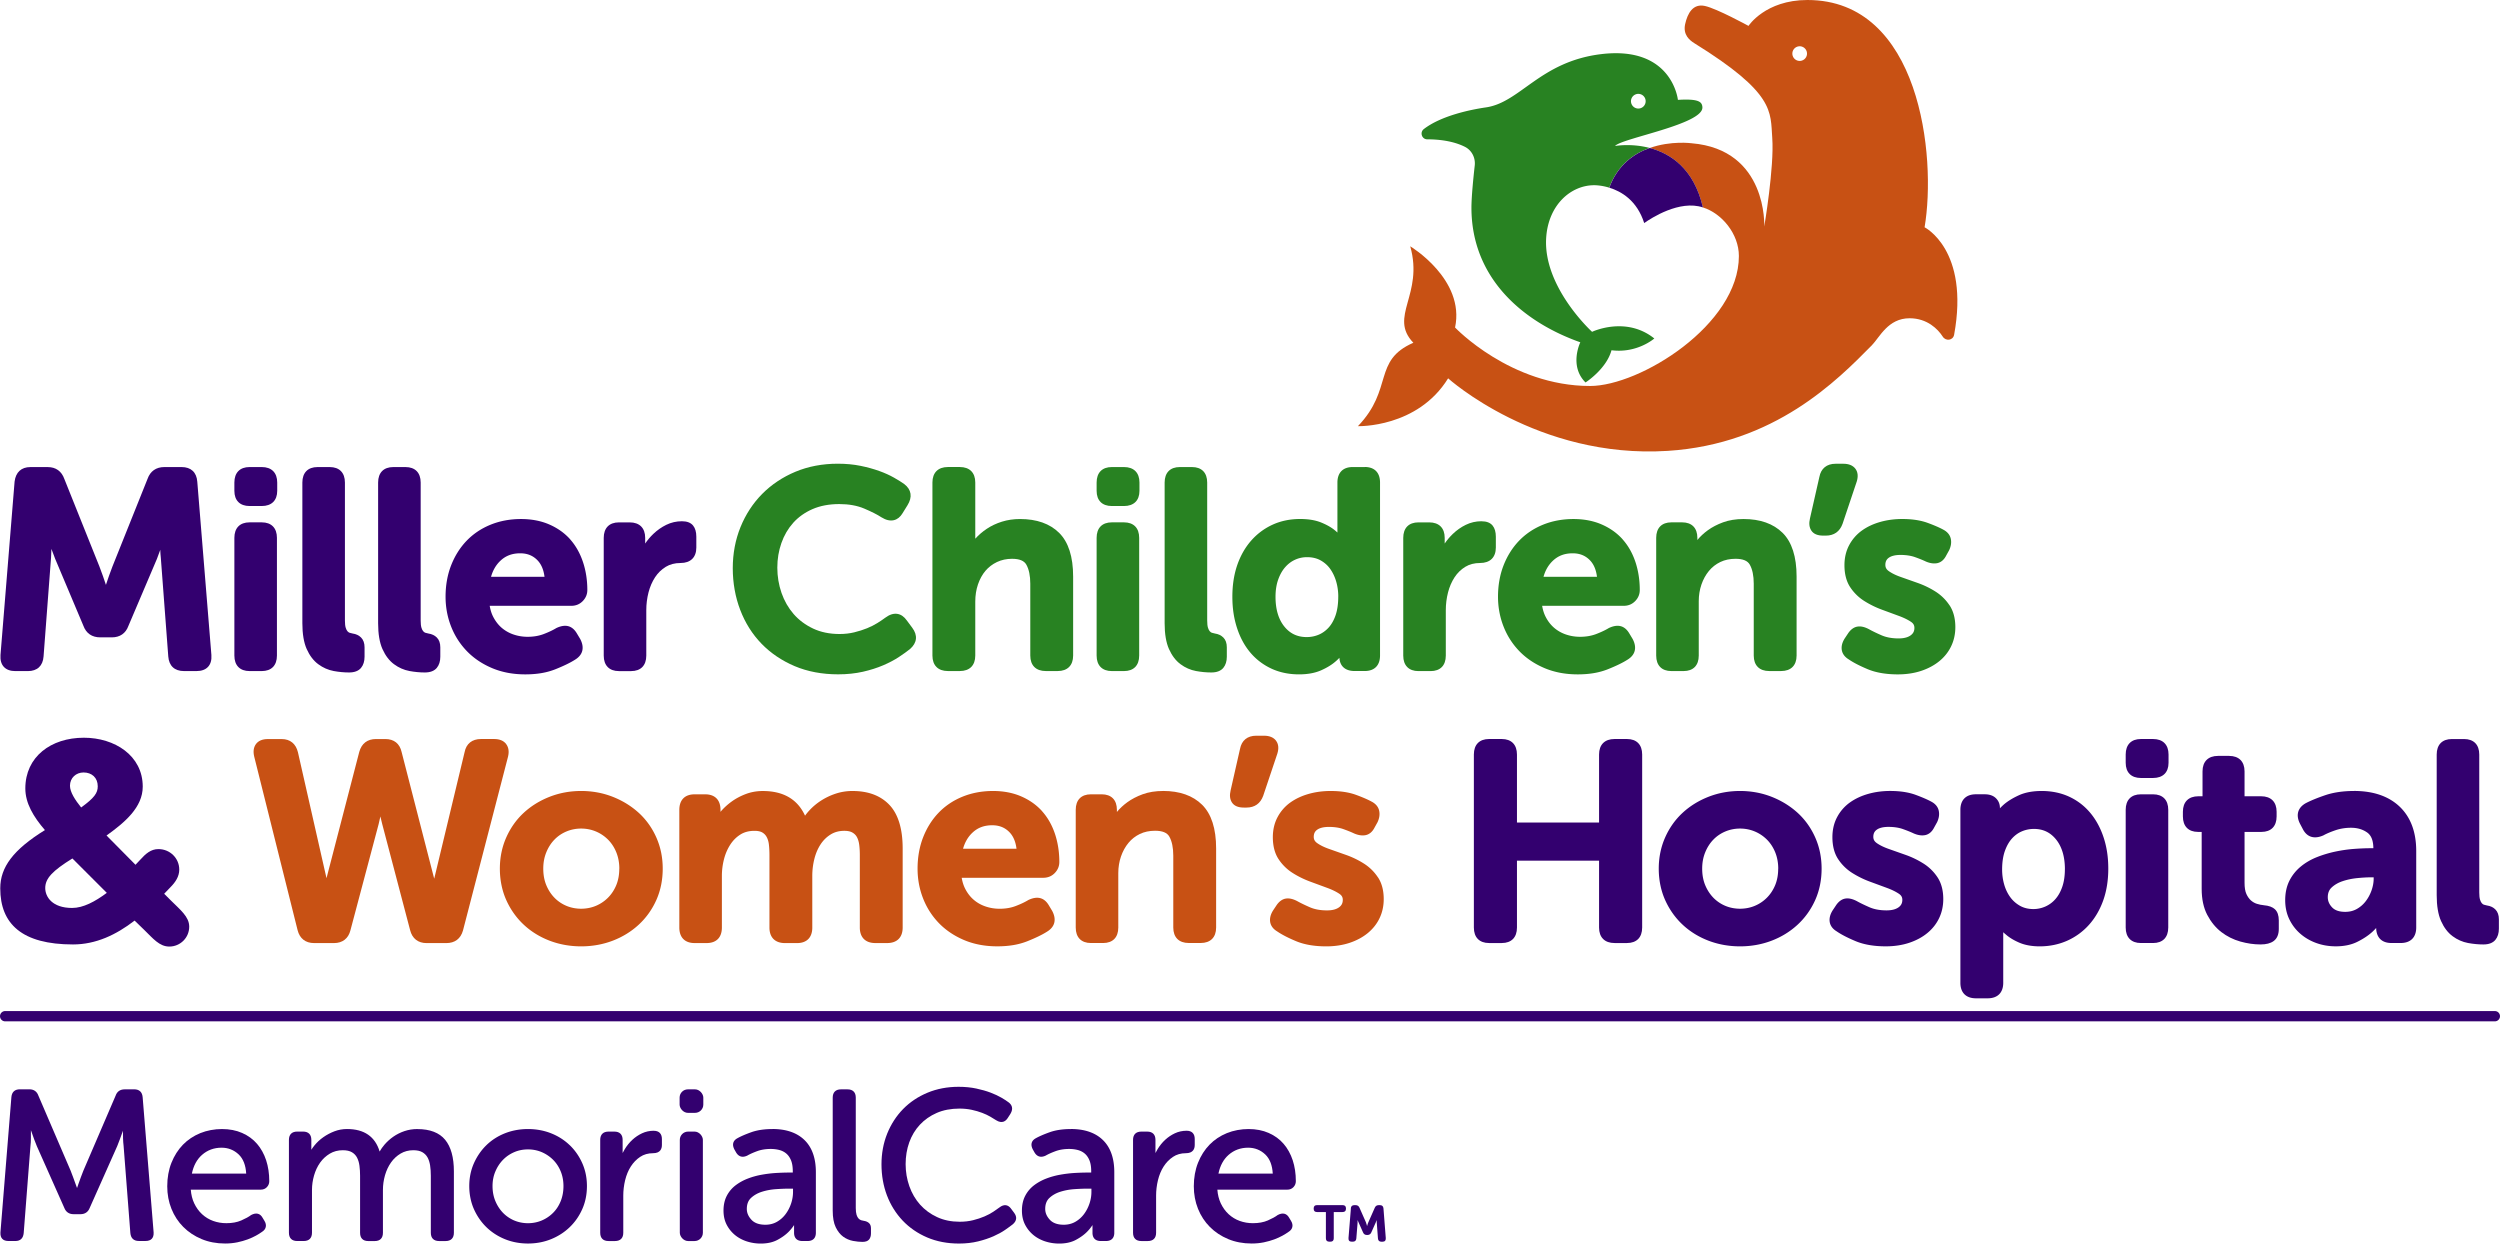 <?xml version="1.0" encoding="UTF-8"?>
<svg xmlns="http://www.w3.org/2000/svg" id="Layer_2" data-name="Layer 2" viewBox="0 0 969.27 482.14">
  <defs>
    <style>.cls-1-top{fill:#288222}.cls-2-top{fill:#c85114}.cls-3-top{fill:#33006f}</style>
  </defs>
  <g id="Layer_1-2" data-name="Layer 1">
    <path class="cls-3-top" d="M515.4 481.41c-.9 0-1.34-.44-1.34-1.31v-10.18h-3.42c-.88 0-1.31-.42-1.31-1.25v-.19c0-.83.44-1.25 1.31-1.25h9.86c.9 0 1.34.42 1.34 1.25v.19c0 .83-.45 1.25-1.34 1.25h-3.39v10.18c0 .88-.44 1.31-1.31 1.31h-.38Zm8.32-12.89c.06-.85.52-1.28 1.38-1.28h.45c.75 0 1.26.34 1.54 1.02l2.5 5.66c.04.15.09.3.14.45.05.15.1.29.14.42.04.15.08.31.13.48h.06c.02-.17.06-.33.13-.48.04-.13.09-.27.14-.42.05-.15.11-.3.18-.45l2.5-5.66c.28-.68.79-1.02 1.54-1.02h.45c.85 0 1.31.43 1.38 1.28l.9 11.52c.04.92-.38 1.38-1.28 1.38h-.42c-.83 0-1.28-.43-1.34-1.28l-.45-6.02c-.02-.11-.03-.22-.02-.34.01-.12.02-.23.02-.34s0-.21.03-.32h-.06l-2.08 4.67c-.28.68-.79 1.02-1.54 1.02h-.19c-.73 0-1.23-.34-1.5-1.02l-2.08-4.67h-.06c.02.11.03.21.03.32v.67l-.48 6.02c-.06.85-.52 1.28-1.38 1.28h-.38c-.92 0-1.34-.46-1.28-1.38l.93-11.52Z"></path>
    <path class="cls-3-top" d="M967.27 395.99H2c-1.1 0-2-.9-2-2s.9-2 2-2h965.27c1.1 0 2 .9 2 2s-.9 2-2 2Z"></path>
    <path class="cls-1-top" d="M351.59 240.57c-1.03-1.47-2.25-2.33-3.65-2.56-1.48-.24-3.06.25-4.7 1.47-.82.62-1.85 1.31-3.06 2.07-1.16.73-2.51 1.41-4 2.02-1.5.61-3.18 1.15-4.99 1.59-1.76.43-3.68.65-5.7.65-3.83 0-7.28-.71-10.24-2.11-2.98-1.41-5.52-3.3-7.55-5.63-2.04-2.34-3.62-5.1-4.7-8.19-1.08-3.11-1.63-6.41-1.63-9.8s.53-6.53 1.58-9.53c1.04-2.97 2.58-5.62 4.58-7.85 1.99-2.22 4.5-4.01 7.47-5.31 2.97-1.3 6.47-1.96 10.38-1.96 3.71 0 6.97.59 9.7 1.75 2.84 1.21 5.07 2.34 6.66 3.38 1.75 1.09 3.38 1.46 4.83 1.11 1.34-.32 2.47-1.22 3.34-2.67l1.92-3.1c1.99-3.17 1.56-6.08-1.26-8.24-1.04-.74-2.38-1.58-3.99-2.49-1.64-.93-3.56-1.8-5.7-2.57-2.14-.77-4.57-1.44-7.23-1.99-2.7-.55-5.67-.83-8.82-.83-5.96 0-11.49 1.05-16.44 3.12-4.95 2.07-9.28 4.96-12.87 8.58s-6.42 7.96-8.42 12.87c-1.99 4.91-3 10.27-3 15.94s.97 11.18 2.89 16.18c1.92 5.03 4.7 9.43 8.26 13.1 3.56 3.67 7.89 6.59 12.87 8.7 4.99 2.11 10.65 3.17 16.82 3.17 3.45 0 6.68-.34 9.6-1 2.9-.66 5.54-1.5 7.87-2.5s4.39-2.08 6.13-3.24c1.71-1.13 3.14-2.15 4.28-3.07 2.75-2.39 3.06-5.32.87-8.24l-2.12-2.86Z"></path>
    <path class="cls-1-top" d="M395.48 201.23c-2.5 0-4.87.35-7.04 1.03-2.16.68-4.13 1.61-5.85 2.76-1.7 1.14-3.21 2.43-4.47 3.84v-21.79c0-3.81-2.19-6-6-6h-4.61c-3.81 0-6 2.19-6 6v67.1c0 3.81 2.19 6 6 6h4.61c3.81 0 6-2.19 6-6v-20.9c0-2.4.35-4.65 1.05-6.7.69-2.03 1.66-3.79 2.89-5.25 1.21-1.43 2.72-2.58 4.48-3.42 1.76-.83 3.72-1.25 5.84-1.25 2.87 0 4.69.75 5.55 2.29 1.01 1.8 1.52 4.28 1.52 7.36v27.87c0 3.81 2.19 6 6 6h4.61c3.81 0 6-2.19 6-6v-30.65c0-7.67-1.83-13.36-5.43-16.93-3.6-3.56-8.7-5.36-15.15-5.36Z"></path>
    <path class="cls-1-top" d="M435.78 202.52h-4.72c-3.75 0-5.89 2.19-5.89 6v45.66c0 3.81 2.15 6 5.89 6h4.72c3.75 0 5.89-2.19 5.89-6v-45.66c0-3.81-2.15-6-5.89-6Z"></path>
    <path class="cls-1-top" d="M435.78 181.08h-4.72c-3.75 0-5.89 2.19-5.89 6v3.22c0 3.75 2.15 5.89 5.89 5.89h4.72c3.81 0 6-2.15 6-5.89v-3.22c0-3.81-2.19-6-6-6Z"></path>
    <path class="cls-1-top" d="M471.04 245.62c-.39-.06-.8-.16-1.21-.3-.27-.09-.53-.29-.79-.57-.27-.29-.5-.75-.69-1.35-.21-.67-.31-1.62-.31-2.83v-53.49c0-3.81-2.15-6-5.89-6h-4.72c-3.75 0-5.89 2.19-5.89 6v54.56c0 4.13.57 7.49 1.68 9.99 1.14 2.55 2.65 4.54 4.5 5.9 1.82 1.35 3.83 2.23 5.98 2.63 2.01.37 4.02.56 5.95.56 2.1 0 3.66-.6 4.64-1.78.9-1.09 1.36-2.55 1.36-4.33v-3.64c0-1.62-.45-2.9-1.35-3.8-.84-.84-1.94-1.36-3.26-1.55Z"></path>
    <path class="cls-1-top" d="M529.14 181.08h-4.72c-3.75 0-5.89 2.19-5.89 6v19.39c-.35-.32-.71-.64-1.08-.94-1.33-1.09-3.1-2.09-5.27-2.97-2.21-.89-4.94-1.34-8.12-1.34-3.84 0-7.4.73-10.59 2.17a24.576 24.576 0 0 0-8.33 6.16c-2.34 2.64-4.17 5.84-5.44 9.51-1.26 3.64-1.9 7.77-1.9 12.28s.6 8.42 1.79 12.09c1.2 3.71 2.93 6.92 5.16 9.56 2.24 2.66 4.99 4.75 8.18 6.24 3.19 1.48 6.79 2.23 10.71 2.23 3.34 0 6.23-.53 8.59-1.58 2.31-1.03 4.23-2.21 5.68-3.51.49-.42.95-.86 1.39-1.33.18 3.26 2.3 5.12 5.88 5.12h3.97c3.75 0 5.9-2.19 5.9-6v-67.1c0-3.81-2.15-6-5.9-6Zm-10.29 50.22c0 2.81-.35 5.25-1.04 7.26-.68 1.96-1.6 3.58-2.74 4.81-1.13 1.22-2.43 2.14-3.86 2.73-1.46.6-2.99.9-4.57.9-3.63 0-6.47-1.34-8.69-4.09-2.27-2.81-3.42-6.68-3.42-11.51 0-2.52.35-4.78 1.04-6.71.68-1.91 1.6-3.53 2.72-4.8 1.1-1.26 2.39-2.23 3.83-2.88 1.44-.66 3-.99 4.63-.99 2.01 0 3.79.42 5.27 1.25 1.51.85 2.77 1.97 3.74 3.35 1 1.42 1.78 3.07 2.3 4.89.53 1.85.8 3.8.8 5.78Z"></path>
    <path class="cls-1-top" d="M574.37 202.09c-2.15 0-4.19.47-6.07 1.39-1.81.88-3.48 2.05-4.98 3.48-1.2 1.14-2.27 2.4-3.2 3.77v-2.2c0-3.81-2.19-6-6-6h-4.18c-3.75 0-5.89 2.19-5.89 6v45.66c0 3.81 2.15 6 5.89 6h4.72c3.75 0 5.89-2.19 5.89-6v-17.58c0-2.37.29-4.69.86-6.92.56-2.19 1.42-4.16 2.54-5.88 1.09-1.66 2.48-3.02 4.14-4.04 1.61-.99 3.55-1.49 5.75-1.49 3.88 0 6.11-2.19 6.11-6v-4.18c0-1.84-.42-3.3-1.25-4.32-.9-1.12-2.36-1.68-4.33-1.68Z"></path>
    <path class="cls-1-top" d="M629.13 209.13c-2.17-2.44-4.91-4.39-8.13-5.79-3.21-1.4-6.9-2.11-10.94-2.11-4.25 0-8.23.74-11.82 2.2-3.61 1.47-6.74 3.57-9.31 6.25-2.56 2.67-4.57 5.88-6 9.55-1.42 3.66-2.14 7.74-2.14 12.12 0 4.03.72 7.91 2.14 11.53a28.68 28.68 0 0 0 6.16 9.61c2.66 2.74 5.95 4.95 9.76 6.55 3.81 1.61 8.12 2.42 12.8 2.42s8.39-.67 11.7-1.98c3.21-1.28 5.79-2.53 7.62-3.7 3.06-1.85 3.79-4.69 2.01-8.06l-1.28-2.13c-.93-1.58-2.1-2.54-3.49-2.85-1.29-.29-2.79-.03-4.45.75l-.14.08c-1.2.73-2.8 1.49-4.74 2.24-1.85.71-3.96 1.08-6.27 1.08-1.9 0-3.74-.3-5.47-.89a13.85 13.85 0 0 1-4.55-2.56c-1.31-1.12-2.42-2.53-3.29-4.21-.66-1.26-1.13-2.72-1.4-4.35h31.63c1.77 0 3.27-.62 4.46-1.85 1.17-1.21 1.76-2.65 1.76-4.26 0-3.86-.57-7.52-1.68-10.87-1.13-3.39-2.8-6.35-4.97-8.78Zm-19.39 5.39c2.74 0 4.93.88 6.69 2.7 1.49 1.54 2.4 3.69 2.73 6.41h-20.73c.7-2.51 1.91-4.59 3.61-6.2 2.05-1.96 4.57-2.91 7.7-2.91Z"></path>
    <path class="cls-1-top" d="M675.98 201.23c-2.95 0-5.61.43-7.91 1.27-2.27.83-4.26 1.87-5.94 3.09-1.57 1.14-2.93 2.41-4.05 3.77v-.84c0-3.81-2.15-6-5.89-6h-4.18c-3.75 0-5.89 2.19-5.89 6v45.66c0 3.81 2.15 6 5.89 6h4.72c3.75 0 5.89-2.19 5.89-6v-21.12c0-2.25.35-4.41 1.04-6.43.69-2 1.66-3.77 2.9-5.27 1.21-1.47 2.7-2.63 4.42-3.46 1.72-.83 3.7-1.25 5.89-1.25 2.87 0 4.69.75 5.55 2.29 1.01 1.8 1.52 4.28 1.52 7.36v27.87c0 3.81 2.19 6 6 6h4.61c3.81 0 6-2.19 6-6v-30.65c0-7.67-1.83-13.37-5.43-16.93-3.6-3.56-8.7-5.36-15.15-5.36Z"></path>
    <path class="cls-1-top" d="M719.85 186.79c.65-2.06.48-3.76-.5-5.06-.98-1.28-2.55-1.93-4.68-1.93h-3c-3.43 0-5.67 1.84-6.29 5.13l-3.64 16.06c-.46 1.92-.28 3.5.53 4.72.86 1.3 2.4 1.95 4.57 1.95h1.07c3.14 0 5.37-1.56 6.46-4.56l5.47-16.31Z"></path>
    <path class="cls-1-top" d="M755.85 234.7a18.142 18.142 0 0 0-5.49-5.37 34.307 34.307 0 0 0-6.84-3.31l-6.54-2.31c-1.9-.66-3.47-1.43-4.67-2.28-.92-.64-1.34-1.41-1.34-2.42 0-1.23.42-2.11 1.31-2.75 1.02-.74 2.57-1.11 4.59-1.11s3.95.28 5.5.82c1.66.59 3.09 1.16 4.31 1.74 1.64.69 3.13.9 4.44.62 1.46-.31 2.64-1.34 3.46-2.99l1.07-1.93.05-.09c.71-1.51.93-2.97.65-4.36-.31-1.53-1.29-2.74-2.89-3.59-1.49-.82-3.56-1.72-6.16-2.67-2.69-.98-5.99-1.48-9.79-1.48-2.98 0-5.84.38-8.5 1.13-2.69.76-5.09 1.88-7.11 3.33a16.452 16.452 0 0 0-4.95 5.66c-1.22 2.28-1.84 4.9-1.84 7.78 0 3.43.75 6.31 2.23 8.54a18.03 18.03 0 0 0 5.49 5.37 36.29 36.29 0 0 0 6.82 3.35l6.54 2.41c1.91.7 3.5 1.48 4.72 2.3.92.62 1.32 1.34 1.32 2.35 0 1.24-.45 2.15-1.43 2.87-1.09.8-2.66 1.21-4.68 1.21-2.57 0-4.8-.41-6.63-1.21-1.99-.87-3.62-1.66-4.89-2.37-1.66-.87-3.1-1.21-4.4-1.01-1.39.21-2.61 1.07-3.65 2.58l-1.3 1.95c-.98 1.52-1.38 3.01-1.19 4.44.14 1.06.73 2.56 2.71 3.75 1.74 1.2 4.11 2.43 7.25 3.76 3.21 1.36 7.17 2.05 11.79 2.05 3.29 0 6.34-.46 9.05-1.36 2.73-.91 5.11-2.19 7.07-3.8 1.99-1.63 3.53-3.59 4.58-5.82 1.06-2.23 1.59-4.7 1.59-7.34 0-3.36-.75-6.19-2.23-8.44Z"></path>
    <path class="cls-3-top" d="M52.17 356.93c-7.14 5.5-14.98 9.24-23.87 9.24-19.77 0-28.2-7.96-28.2-21.76 0-8.19 5.03-14.98 17.32-22.58-4.45-5.15-7.6-10.41-7.6-16.15 0-12.29 9.95-19.66 22.7-19.66 11.93 0 22.82 6.9 22.82 18.96 0 8.07-7.02 13.92-14.04 18.95l11.23 11.35 1.76-1.87c2.22-2.46 4.21-4.21 7.14-4.21 4.45 0 8.07 3.51 8.07 7.96 0 2.69-1.52 4.91-3.39 6.79l-2.46 2.57 2.57 2.57c3.63 3.63 7.14 6.32 7.14 10.18 0 4.33-3.51 7.72-7.72 7.72-3.86 0-6.32-3.16-9.71-6.44l-3.74-3.63Zm-24.1-24.1c-7.72 4.8-10.53 7.72-10.53 11.47 0 3.39 2.69 7.72 10.41 7.72 4.33 0 8.89-2.46 13.46-5.85l-13.34-13.34Zm9.83-27.96c0-3.39-2.34-5.38-5.5-5.38-2.93 0-5.27 2.11-5.27 5.15 0 2.46 1.99 5.5 4.33 8.42 5.15-3.74 6.44-5.62 6.44-8.19Z"></path>
    <path class="cls-2-top" d="M196.23 288.45c-.98-1.28-2.55-1.93-4.68-1.93h-5.04c-3.5 0-5.77 1.84-6.39 5.12l-11.67 48.62c-.04.14-.07.28-.11.42-.03-.13-.07-.27-.1-.4l-12.53-48.72c-.72-3.25-2.96-5.03-6.29-5.03h-3.64c-3.34 0-5.58 1.71-6.49 4.98l-12.64 48.73c-.02.08-.05.16-.07.24 0-.05-.02-.1-.03-.15l-11.04-48.68c-.8-3.3-3.03-5.11-6.28-5.11h-5.36c-2.14 0-3.71.66-4.65 1.96-.91 1.26-1.13 2.88-.67 4.81l16.83 67.33c.81 3.22 3.07 5 6.39 5h7.72c3.31 0 5.58-1.77 6.38-4.97l10.94-41.2c.23-.98.45-1.96.66-2.92.22.95.46 1.94.72 2.96l10.82 41.14c.81 3.22 3.07 5 6.39 5h7.61c3.33 0 5.58-1.67 6.49-4.88l17.48-67.45c.46-1.95.21-3.58-.75-4.85Z"></path>
    <path class="cls-2-top" d="M247.6 315.1c-2.87-2.61-6.26-4.69-10.05-6.18-3.8-1.49-7.92-2.25-12.23-2.25s-8.43.76-12.23 2.25c-3.8 1.49-7.17 3.57-10.01 6.19-2.86 2.63-5.14 5.85-6.79 9.55-1.65 3.71-2.49 7.79-2.49 12.13s.84 8.51 2.49 12.19c1.65 3.67 3.93 6.88 6.78 9.54 2.84 2.66 6.22 4.74 10.03 6.2 3.8 1.45 7.91 2.19 12.22 2.19s8.42-.74 12.22-2.19c3.81-1.46 7.2-3.54 10.07-6.19 2.89-2.66 5.19-5.87 6.84-9.55 1.65-3.68 2.49-7.78 2.49-12.19s-.84-8.41-2.49-12.13c-1.65-3.71-3.95-6.92-6.85-9.56Zm-7.5 21.69c0 2.36-.39 4.51-1.17 6.39-.78 1.88-1.86 3.52-3.21 4.87a14.502 14.502 0 0 1-4.72 3.16c-3.54 1.48-7.84 1.48-11.38 0-1.77-.74-3.33-1.8-4.65-3.15-1.32-1.35-2.39-3-3.17-4.88-.78-1.88-1.17-4.03-1.17-6.39s.4-4.43 1.18-6.35c.78-1.92 1.85-3.58 3.17-4.93 1.31-1.35 2.88-2.41 4.65-3.15 1.77-.74 3.69-1.12 5.69-1.12s3.92.38 5.69 1.12c1.78.74 3.36 1.81 4.72 3.16 1.35 1.35 2.43 3 3.21 4.92.78 1.92 1.18 4.05 1.18 6.35Z"></path>
    <path class="cls-2-top" d="M330.57 306.67c-2.29 0-4.51.35-6.58 1.04a25.04 25.04 0 0 0-5.64 2.68c-1.71 1.1-3.25 2.39-4.58 3.84-.61.66-1.16 1.33-1.65 2.02-2.9-6.36-8.39-9.57-16.38-9.57-2.31 0-4.53.39-6.59 1.17-2.01.76-3.86 1.74-5.49 2.92-1.63 1.18-3.07 2.5-4.29 3.95-.01.01-.02.03-.03.04v-.79c0-3.81-2.15-6-5.89-6h-4.18c-3.75 0-5.89 2.19-5.89 6v45.66c0 3.81 2.15 6 5.89 6h4.72c3.75 0 5.89-2.19 5.89-6v-20.04c0-2.16.27-4.32.81-6.44.53-2.08 1.35-3.99 2.43-5.66 1.05-1.63 2.38-2.96 3.94-3.94 1.5-.95 3.34-1.43 5.47-1.43 1.29 0 2.31.22 3.04.65.73.44 1.29 1.02 1.69 1.78.44.82.73 1.81.85 2.94.14 1.27.21 2.64.21 4.07v28.08c0 3.81 2.19 6 6 6h4.72c3.75 0 5.89-2.19 5.89-6V339.6c0-2.23.27-4.45.81-6.6.53-2.11 1.34-4.01 2.42-5.65 1.05-1.6 2.38-2.89 3.93-3.84 1.52-.93 3.25-1.39 5.27-1.39 1.3 0 2.35.22 3.11.66.77.44 1.34 1.01 1.74 1.73.44.8.74 1.77.9 2.9.17 1.26.25 2.65.25 4.14v28.08c0 3.81 2.19 6 6 6h4.61c3.81 0 6-2.19 6-6v-30.66c0-7.58-1.71-13.24-5.07-16.83-3.39-3.62-8.21-5.46-14.33-5.46Z"></path>
    <path class="cls-2-top" d="M404.09 314.57c-2.17-2.44-4.91-4.39-8.13-5.79-3.22-1.4-6.9-2.11-10.94-2.11-4.25 0-8.22.74-11.82 2.2-3.61 1.47-6.74 3.57-9.31 6.25-2.56 2.67-4.57 5.88-6 9.55-1.42 3.66-2.14 7.74-2.14 12.12 0 4.03.72 7.91 2.14 11.53a28.68 28.68 0 0 0 6.16 9.61c2.66 2.74 5.95 4.94 9.76 6.55 3.81 1.61 8.12 2.42 12.8 2.42s8.39-.67 11.7-1.98c3.21-1.28 5.79-2.53 7.62-3.7 3.06-1.85 3.79-4.69 2.01-8.06l-1.28-2.13c-.93-1.58-2.1-2.54-3.49-2.85-1.3-.29-2.79-.03-4.45.75l-.14.08c-1.2.73-2.79 1.49-4.74 2.24-1.85.72-3.96 1.08-6.27 1.08-1.9 0-3.74-.3-5.47-.89-1.71-.58-3.24-1.44-4.55-2.56-1.31-1.12-2.42-2.53-3.29-4.21-.66-1.26-1.13-2.72-1.4-4.35h31.63c1.77 0 3.27-.62 4.46-1.85 1.17-1.21 1.76-2.65 1.76-4.26 0-3.86-.57-7.52-1.68-10.87-1.13-3.39-2.8-6.35-4.97-8.78Zm-19.4 5.39c2.74 0 4.93.88 6.69 2.7 1.49 1.54 2.4 3.69 2.73 6.41h-20.73c.7-2.51 1.91-4.59 3.61-6.2 2.05-1.96 4.57-2.91 7.7-2.91Z"></path>
    <path class="cls-2-top" d="M450.93 306.67c-2.95 0-5.61.43-7.91 1.27-2.27.83-4.26 1.87-5.94 3.09-1.57 1.14-2.93 2.41-4.05 3.77v-.84c0-3.81-2.15-6-5.89-6h-4.18c-3.75 0-5.89 2.19-5.89 6v45.66c0 3.81 2.15 6 5.89 6h4.72c3.75 0 5.89-2.19 5.89-6V338.5c0-2.25.35-4.41 1.04-6.43.69-2 1.66-3.77 2.9-5.27 1.21-1.47 2.7-2.63 4.42-3.46 1.72-.83 3.7-1.25 5.89-1.25 2.87 0 4.69.75 5.55 2.29 1.01 1.8 1.52 4.28 1.52 7.36v27.87c0 3.81 2.19 6 6 6h4.61c3.81 0 6-2.19 6-6v-30.66c0-7.67-1.83-13.36-5.43-16.93-3.6-3.56-8.7-5.36-15.15-5.36Z"></path>
    <path class="cls-2-top" d="M494.73 287.17c-.98-1.28-2.55-1.93-4.68-1.93h-3c-3.43 0-5.67 1.84-6.29 5.13l-3.64 16.06c-.46 1.92-.28 3.5.53 4.72.86 1.3 2.4 1.95 4.57 1.95h1.07c3.14 0 5.37-1.56 6.46-4.56l5.47-16.31c.65-2.06.48-3.76-.5-5.06Z"></path>
    <path class="cls-2-top" d="M534.23 340.15a18.142 18.142 0 0 0-5.49-5.37 34.307 34.307 0 0 0-6.84-3.31l-6.54-2.31c-1.9-.66-3.47-1.43-4.67-2.28-.92-.64-1.34-1.41-1.34-2.42 0-1.23.42-2.11 1.31-2.75 1.02-.74 2.56-1.11 4.59-1.11s3.95.28 5.5.82c1.65.59 3.09 1.16 4.31 1.74 1.64.69 3.13.9 4.44.62 1.46-.31 2.64-1.34 3.46-2.99l1.07-1.93.05-.09c.71-1.51.93-2.97.65-4.36-.31-1.53-1.29-2.74-2.89-3.59-1.49-.82-3.56-1.72-6.16-2.67-2.69-.98-5.99-1.48-9.79-1.48-2.98 0-5.84.38-8.5 1.13-2.69.76-5.08 1.88-7.11 3.33a16.452 16.452 0 0 0-4.95 5.66c-1.22 2.28-1.84 4.9-1.84 7.78 0 3.43.75 6.31 2.23 8.54a18.03 18.03 0 0 0 5.49 5.37c2.11 1.34 4.41 2.46 6.82 3.35l6.54 2.41c1.91.7 3.5 1.48 4.72 2.3.92.62 1.32 1.34 1.32 2.35 0 1.24-.45 2.15-1.43 2.87-1.09.8-2.66 1.21-4.68 1.21-2.57 0-4.8-.41-6.63-1.21-1.99-.87-3.62-1.66-4.89-2.37-1.66-.87-3.1-1.2-4.4-1.01-1.39.21-2.61 1.07-3.65 2.58l-1.3 1.95c-.98 1.52-1.38 3.01-1.19 4.44.14 1.06.73 2.56 2.71 3.75 1.74 1.2 4.11 2.44 7.25 3.76 3.21 1.36 7.17 2.05 11.79 2.05 3.29 0 6.34-.46 9.05-1.36 2.74-.91 5.11-2.19 7.07-3.8 1.98-1.63 3.53-3.59 4.58-5.82 1.06-2.23 1.59-4.7 1.59-7.34 0-3.36-.75-6.2-2.23-8.44Z"></path>
    <path class="cls-3-top" d="M52 422.35h-3.68c-1.73 0-2.94.85-3.49 2.43L32.3 453.94c-.33.82-.66 1.69-.99 2.59-.33.9-.63 1.74-.9 2.5-.19.53-.37 1.06-.54 1.58-.19-.52-.38-1.04-.57-1.58l-.08-.21c-.25-.71-.53-1.47-.83-2.29-.33-.91-.66-1.77-.99-2.61L14.89 424.8c-.56-1.61-1.77-2.47-3.5-2.47H7.7c-1.96 0-3.09 1.03-3.28 2.99L.17 477.84c-.06 1.07.17 1.9.71 2.46.53.57 1.34.85 2.41.85h2.7c1.9 0 3.01-1.06 3.2-3.08l2.62-33.79c.11-.89.17-1.86.17-2.89v-3.21c.08.24.17.48.26.71.33.93.67 1.89 1.02 2.87.35.98.7 1.87 1.04 2.65l10.63 23.89c.62 1.6 1.85 2.45 3.58 2.45h2.7c1.72 0 2.96-.85 3.57-2.43l10.65-23.92c.33-.77.67-1.65 1.04-2.69.35-1.01.69-1.94 1.03-2.83.06-.17.11-.34.17-.51v.27c0 .88.01 1.81.04 2.8.03 1.01.1 1.96.21 2.81l2.62 33.82c.19 2.01 1.32 3.07 3.28 3.07h2.62c1.07 0 1.88-.29 2.41-.85.53-.57.77-1.39.71-2.47l-4.26-52.49c-.19-1.96-1.32-2.99-3.28-2.99Z"></path>
    <path class="cls-3-top" d="M99.67 443.49c-1.54-1.8-3.49-3.22-5.79-4.23-2.29-1.01-4.92-1.52-7.82-1.52s-5.83.54-8.42 1.59c-2.59 1.06-4.85 2.57-6.72 4.49-1.86 1.92-3.36 4.27-4.45 7-1.08 2.72-1.63 5.79-1.63 9.11 0 3.11.55 6.05 1.63 8.74 1.08 2.7 2.64 5.07 4.61 7.04 1.97 1.98 4.36 3.56 7.08 4.69 2.73 1.14 5.79 1.72 9.12 1.72 1.66 0 3.25-.16 4.73-.46 1.47-.31 2.82-.69 4-1.13 1.19-.44 2.27-.94 3.22-1.46.95-.53 1.73-1.02 2.31-1.44.83-.51 1.33-1.15 1.5-1.92.16-.75 0-1.55-.51-2.37l-.73-1.21c-.94-1.7-2.49-2.09-4.43-1.06-.89.68-2.18 1.39-3.83 2.11-1.62.71-3.56 1.06-5.78 1.06-1.79 0-3.51-.29-5.11-.87-1.59-.57-3.04-1.45-4.29-2.6-1.26-1.15-2.29-2.59-3.08-4.26-.72-1.54-1.16-3.31-1.31-5.27h27.14c.96 0 1.75-.33 2.37-.98.61-.64.92-1.42.92-2.31 0-2.93-.41-5.65-1.21-8.1-.81-2.45-2-4.6-3.54-6.39Zm-4.22 11.53H74.39c.63-3.08 1.96-5.53 3.94-7.27 2.11-1.85 4.66-2.78 7.57-2.78 2.58 0 4.82.89 6.66 2.64 1.74 1.67 2.71 4.16 2.89 7.41Z"></path>
    <path class="cls-3-top" d="M161.8 437.74c-1.74 0-3.42.27-4.99.8-1.57.53-3.01 1.26-4.3 2.15-1.28.89-2.44 1.94-3.45 3.11-.74.87-1.37 1.76-1.87 2.66-1.74-5.8-5.99-8.73-12.65-8.73-1.69 0-3.34.3-4.89.89-1.53.59-2.98 1.35-4.28 2.27-1.32.92-2.48 2-3.46 3.21-.45.55-.85 1.11-1.2 1.67v-3.85c0-2.06-1.14-3.2-3.2-3.2h-2.29c-2.06 0-3.2 1.14-3.2 3.2v36.03c0 2.06 1.14 3.2 3.2 3.2h2.54c2.06 0 3.2-1.14 3.2-3.2v-16.62c0-1.86.27-3.74.8-5.59.53-1.84 1.31-3.52 2.34-4.97 1.02-1.44 2.29-2.61 3.78-3.5 1.47-.88 3.16-1.32 5.03-1.32 1.48 0 2.68.27 3.55.79.87.52 1.54 1.23 1.98 2.09.46.9.78 1.96.93 3.15.16 1.23.24 2.53.24 3.87v22.11c0 2.06 1.11 3.2 3.12 3.2h2.62c2.01 0 3.12-1.14 3.12-3.2v-16.62c0-1.91.27-3.82.8-5.68.53-1.84 1.31-3.52 2.34-4.97 1.02-1.44 2.28-2.6 3.74-3.46 1.44-.85 3.09-1.28 4.9-1.28 1.43 0 2.6.25 3.48.75.87.5 1.55 1.18 2.02 2.02.49.87.82 1.92 1.01 3.11.19 1.23.28 2.58.28 4.02v22.11c0 2.06 1.14 3.2 3.2 3.2h2.54c2.06 0 3.2-1.14 3.2-3.2v-23.83c0-5.39-1.14-9.5-3.39-12.23-2.27-2.76-5.9-4.15-10.78-4.15Z"></path>
    <path class="cls-3-top" d="M220.86 443.98c-2.06-1.98-4.5-3.53-7.25-4.61-2.75-1.08-5.74-1.63-8.9-1.63s-6.15.55-8.9 1.63c-2.75 1.08-5.18 2.64-7.21 4.61-2.03 1.97-3.66 4.34-4.86 7.03-1.2 2.7-1.8 5.67-1.8 8.84s.61 6.23 1.8 8.92c1.19 2.69 2.83 5.06 4.86 7.03 2.03 1.97 4.45 3.54 7.2 4.65 2.75 1.11 5.75 1.67 8.91 1.67s6.16-.56 8.91-1.67c2.75-1.11 5.19-2.67 7.24-4.65 2.06-1.97 3.71-4.34 4.9-7.04 1.2-2.7 1.8-5.7 1.8-8.92s-.61-6.14-1.8-8.84c-1.19-2.69-2.84-5.06-4.9-7.04Zm-21.48 29.22c-1.65-.71-3.11-1.7-4.34-2.96s-2.23-2.79-2.97-4.55c-.74-1.76-1.11-3.72-1.11-5.83s.37-3.97 1.11-5.7c.74-1.74 1.73-3.25 2.97-4.51 1.23-1.26 2.69-2.25 4.34-2.96s3.44-1.06 5.33-1.06 3.68.36 5.33 1.06c1.65.71 3.13 1.71 4.39 2.96 1.26 1.26 2.25 2.77 2.96 4.5s1.07 3.65 1.07 5.71-.36 4.07-1.07 5.83c-.71 1.76-1.7 3.29-2.96 4.54a13.712 13.712 0 0 1-4.39 2.96c-3.3 1.41-7.36 1.41-10.66 0Z"></path>
    <path class="cls-3-top" d="M253.51 438.4c-1.65 0-3.19.33-4.59.99-1.38.65-2.65 1.5-3.77 2.54s-2.1 2.25-2.91 3.59c-.3.5-.58 1.01-.84 1.52v-5.11c0-2.06-1.14-3.2-3.2-3.2h-2.29c-2.06 0-3.2 1.14-3.2 3.2v36.03c0 2.06 1.14 3.2 3.2 3.2h2.54c2.06 0 3.2-1.14 3.2-3.2v-14.41c0-1.97.24-3.98.72-5.98.48-1.98 1.21-3.76 2.19-5.29.97-1.52 2.19-2.78 3.62-3.74 1.41-.95 3.09-1.43 5-1.43 2.85 0 3.45-1.74 3.45-3.2v-2.29c0-2.06-1.11-3.2-3.12-3.2Z"></path>
    <rect class="cls-3-top" x="263.57" y="438.73" width="8.94" height="42.43" rx="3.2" ry="3.2"></rect>
    <rect class="cls-3-top" x="263.49" y="422.35" width="9.19" height="9.11" rx="3.2" ry="3.2"></rect>
    <path class="cls-3-top" d="M299.52 437.74c-3.21 0-6.01.42-8.32 1.26-2.28.82-4.08 1.61-5.35 2.33-1.7.95-2.09 2.49-1.09 4.37l.66 1.16c1.01 1.65 2.51 2.05 4.36 1.15.9-.53 2.15-1.09 3.73-1.68 1.55-.58 3.35-.87 5.35-.87 1.2 0 2.34.15 3.39.43 1.01.28 1.91.75 2.67 1.41.75.65 1.35 1.54 1.79 2.63.44 1.11.66 2.5.66 4.12v.56h-1.63c-1.41 0-3.03.06-4.82.16-1.79.11-3.65.33-5.5.66-1.88.33-3.71.83-5.45 1.5-1.76.67-3.35 1.55-4.75 2.61a12.193 12.193 0 0 0-3.42 4.05c-.85 1.62-1.29 3.56-1.29 5.76 0 2.04.4 3.86 1.2 5.43.79 1.55 1.87 2.9 3.2 4.01 1.33 1.1 2.88 1.94 4.63 2.51 1.74.56 3.55.84 5.39.84 2.53 0 4.7-.47 6.46-1.41 1.73-.92 3.17-1.96 4.3-3.08.81-.81 1.54-1.71 2.18-2.68v2.98c0 2.06 1.14 3.2 3.2 3.2h2.05c2.06 0 3.2-1.14 3.2-3.2v-23.5c0-5.41-1.48-9.59-4.41-12.44-2.92-2.84-7.09-4.28-12.38-4.28Zm7.94 23.11v1.3c0 1.47-.25 2.97-.75 4.47-.5 1.5-1.22 2.89-2.14 4.12-.91 1.22-2.04 2.22-3.37 2.98-1.31.74-2.81 1.12-4.46 1.12-2.41 0-4.23-.65-5.4-1.93-1.21-1.31-1.79-2.68-1.79-4.21 0-1.84.54-3.23 1.64-4.26 1.14-1.06 2.56-1.86 4.23-2.39 1.7-.53 3.51-.87 5.37-1 1.9-.13 3.59-.2 5.04-.2h1.63Z"></path>
    <path class="cls-3-top" d="M335.12 473.37c-.4-.05-.81-.14-1.22-.27-.36-.11-.7-.33-1.02-.66-.32-.32-.58-.8-.78-1.43-.2-.66-.31-1.54-.31-2.64v-42.82c0-2.06-1.14-3.2-3.2-3.2h-2.54c-2.06 0-3.2 1.14-3.2 3.2v43.81c0 2.69.39 4.85 1.16 6.44.77 1.6 1.75 2.83 2.9 3.67 1.15.83 2.43 1.38 3.8 1.64 1.33.25 2.58.38 3.69.38 1.19 0 2.05-.31 2.55-.92.48-.58.73-1.38.73-2.37v-1.97c0-.91-.26-1.6-.79-2.06-.47-.41-1.06-.68-1.78-.81Z"></path>
    <path class="cls-3-top" d="M391.96 468.56c-.58-.76-1.24-1.19-1.97-1.29-.78-.1-1.62.19-2.49.86-.65.49-1.47 1.06-2.43 1.7-.95.63-2.1 1.24-3.4 1.8-1.31.56-2.79 1.05-4.39 1.45-1.59.4-3.34.6-5.2.6-3.24 0-6.19-.6-8.76-1.8-2.58-1.19-4.79-2.82-6.59-4.83-1.8-2.01-3.2-4.41-4.16-7.12-.96-2.72-1.45-5.61-1.45-8.59s.47-5.82 1.4-8.43c.93-2.6 2.31-4.89 4.11-6.83 1.8-1.93 4-3.48 6.55-4.59 2.54-1.11 5.51-1.68 8.81-1.68 1.7 0 3.3.16 4.77.48 1.47.32 2.82.71 4.02 1.17 1.19.45 2.25.95 3.16 1.48.92.54 1.68 1 2.28 1.39 2.31 1.43 3.69.35 4.45-.81l1.07-1.65c1.34-2.21.41-3.62-.61-4.42-.72-.56-1.69-1.19-2.88-1.88s-2.61-1.35-4.21-1.96c-1.6-.61-3.46-1.14-5.52-1.58-2.07-.44-4.38-.67-6.86-.67-4.36 0-8.42.77-12.06 2.29-3.65 1.52-6.83 3.65-9.46 6.33-2.63 2.69-4.7 5.9-6.17 9.54-1.46 3.64-2.21 7.65-2.21 11.9s.71 8.35 2.12 12.05c1.41 3.7 3.46 6.98 6.08 9.75 2.63 2.77 5.82 4.97 9.5 6.54 3.68 1.58 7.83 2.37 12.36 2.37 2.65 0 5.12-.28 7.37-.83 2.23-.55 4.24-1.22 5.98-1.99 1.74-.77 3.26-1.6 4.5-2.46 1.23-.85 2.24-1.58 3.03-2.21 1.52-1.33 1.68-2.86.48-4.44l-1.23-1.64Z"></path>
    <path class="cls-3-top" d="M415.22 437.74c-3.21 0-6.01.42-8.32 1.26-2.28.82-4.08 1.61-5.35 2.33-1.7.95-2.09 2.49-1.09 4.37l.66 1.16c1.01 1.65 2.51 2.05 4.36 1.15.9-.53 2.15-1.09 3.73-1.68 1.55-.58 3.35-.87 5.35-.87 1.2 0 2.34.15 3.39.43 1.01.28 1.91.75 2.67 1.41.75.65 1.35 1.54 1.79 2.63.44 1.11.66 2.5.66 4.12v.56h-1.63c-1.41 0-3.03.06-4.82.16-1.79.11-3.65.33-5.5.66-1.88.33-3.71.83-5.45 1.5-1.76.67-3.35 1.55-4.75 2.61a12.193 12.193 0 0 0-3.42 4.05c-.85 1.62-1.29 3.56-1.29 5.76 0 2.04.4 3.86 1.2 5.43.79 1.55 1.87 2.9 3.2 4.01 1.33 1.1 2.88 1.94 4.63 2.51 1.74.56 3.55.84 5.39.84 2.53 0 4.7-.47 6.46-1.41 1.73-.92 3.17-1.96 4.3-3.08.81-.81 1.54-1.71 2.18-2.68v2.98c0 2.06 1.14 3.2 3.2 3.2h2.05c2.06 0 3.2-1.14 3.2-3.2v-23.5c0-5.41-1.48-9.59-4.41-12.44-2.92-2.84-7.09-4.28-12.38-4.28Zm7.93 23.11v1.3c0 1.47-.25 2.97-.75 4.47-.5 1.5-1.22 2.89-2.14 4.12-.91 1.22-2.04 2.22-3.37 2.98-1.31.74-2.81 1.12-4.46 1.12-2.41 0-4.23-.65-5.4-1.93-1.21-1.31-1.79-2.68-1.79-4.21 0-1.84.54-3.23 1.64-4.26 1.14-1.06 2.56-1.86 4.23-2.39 1.7-.53 3.51-.87 5.37-1 1.9-.13 3.59-.2 5.04-.2h1.63Z"></path>
    <path class="cls-3-top" d="M463.21 441.6c0-2.06-1.11-3.2-3.12-3.2-1.65 0-3.19.33-4.59.99-1.38.65-2.65 1.5-3.77 2.54s-2.1 2.25-2.91 3.59c-.3.5-.58 1.01-.84 1.52v-5.11c0-2.06-1.14-3.2-3.2-3.2h-2.29c-2.06 0-3.2 1.14-3.2 3.2v36.03c0 2.06 1.14 3.2 3.2 3.2h2.54c2.06 0 3.2-1.14 3.2-3.2v-14.41c0-1.97.24-3.98.72-5.98.48-1.98 1.21-3.76 2.19-5.29.97-1.52 2.19-2.78 3.62-3.74 1.41-.95 3.09-1.43 5-1.43 2.85 0 3.45-1.74 3.45-3.2v-2.29Z"></path>
    <path class="cls-3-top" d="M497.68 443.49c-1.54-1.8-3.49-3.22-5.79-4.23-2.29-1.01-4.92-1.52-7.82-1.52s-5.83.54-8.42 1.59c-2.59 1.06-4.85 2.57-6.72 4.49-1.86 1.92-3.36 4.27-4.45 7-1.08 2.72-1.63 5.79-1.63 9.11 0 3.11.55 6.05 1.63 8.74 1.08 2.7 2.64 5.07 4.61 7.04 1.97 1.98 4.36 3.56 7.08 4.69 2.73 1.14 5.79 1.72 9.12 1.72 1.66 0 3.25-.16 4.73-.46 1.47-.31 2.82-.69 4-1.13 1.19-.44 2.27-.94 3.22-1.46.95-.53 1.73-1.02 2.31-1.44.83-.51 1.33-1.15 1.5-1.92.16-.75 0-1.55-.51-2.37l-.73-1.21c-.95-1.7-2.49-2.09-4.43-1.06-.89.68-2.18 1.39-3.83 2.11-1.62.71-3.56 1.06-5.78 1.06-1.79 0-3.51-.29-5.11-.87-1.59-.57-3.04-1.45-4.29-2.6-1.26-1.15-2.29-2.59-3.08-4.26-.72-1.54-1.16-3.31-1.31-5.27h27.14c.96 0 1.75-.33 2.37-.98.61-.64.92-1.42.92-2.31 0-2.93-.41-5.65-1.21-8.1-.81-2.45-2-4.6-3.54-6.39Zm-4.22 11.53H472.4c.63-3.08 1.96-5.53 3.94-7.27 2.11-1.85 4.66-2.78 7.57-2.78 2.58 0 4.82.89 6.66 2.64 1.74 1.67 2.71 4.16 2.89 7.41Z"></path>
    <path class="cls-3-top" d="M71.36 260.18h4.82c1.96 0 3.46-.55 4.47-1.63 1.01-1.08 1.45-2.62 1.31-4.6l-5.47-67.19c-.27-3.66-2.44-5.68-6.1-5.68h-6.65c-3.22 0-5.49 1.61-6.54 4.59l-13.62 34.01c-.43 1.15-.88 2.37-1.35 3.66-.43 1.18-.82 2.34-1.16 3.42-.35-1.09-.74-2.23-1.16-3.42-.47-1.29-.92-2.51-1.36-3.69l-13.59-33.92c-1.07-3.04-3.3-4.64-6.45-4.64h-6.75c-3.48 0-5.65 1.99-6.1 5.6L.19 253.97c-.14 1.96.31 3.51 1.31 4.59 1.01 1.08 2.51 1.63 4.47 1.63h4.82c3.66 0 5.83-2.02 6.1-5.67l2.9-38.29c.06-1.07.11-2.21.15-3.42.02.05.03.09.05.14.5 1.39.97 2.65 1.42 3.77l10.91 25.87c1.08 2.96 3.34 4.52 6.55 4.52h4.5c3.14 0 5.37-1.56 6.42-4.45l11.05-25.97c.41-1.03.84-2.19 1.3-3.52.03 1.1.1 2.14.21 3.07l2.89 38.26c.27 3.66 2.44 5.68 6.1 5.68Z"></path>
    <path class="cls-3-top" d="M101.48 202.52h-4.72c-3.75 0-5.89 2.19-5.89 6v45.66c0 3.81 2.15 6 5.89 6h4.72c3.75 0 5.89-2.19 5.89-6v-45.66c0-3.81-2.15-6-5.89-6Z"></path>
    <path class="cls-3-top" d="M101.48 181.08h-4.72c-3.75 0-5.89 2.19-5.89 6v3.22c0 3.75 2.15 5.89 5.89 5.89h4.72c3.81 0 6-2.15 6-5.89v-3.22c0-3.81-2.19-6-6-6Z"></path>
    <path class="cls-3-top" d="M123.41 257.53c1.82 1.35 3.83 2.23 5.98 2.63 2.01.37 4.02.56 5.95.56 2.1 0 3.66-.6 4.64-1.78.9-1.09 1.36-2.55 1.36-4.33v-3.64c0-1.62-.45-2.89-1.35-3.8-.84-.84-1.94-1.36-3.26-1.55-.39-.06-.8-.16-1.21-.3-.27-.09-.53-.29-.79-.57-.27-.29-.5-.75-.69-1.35-.21-.67-.31-1.62-.31-2.83v-53.49c0-3.81-2.15-6-5.89-6h-4.72c-3.75 0-5.89 2.19-5.89 6v54.56c0 4.13.57 7.49 1.68 9.99 1.14 2.55 2.65 4.54 4.5 5.9Z"></path>
    <path class="cls-3-top" d="M152.78 257.53c1.82 1.35 3.83 2.23 5.98 2.63 2.01.37 4.02.56 5.95.56 2.1 0 3.66-.6 4.64-1.78.9-1.09 1.36-2.55 1.36-4.33v-3.64c0-1.62-.45-2.9-1.35-3.8-.84-.84-1.94-1.36-3.26-1.55-.39-.06-.8-.16-1.21-.3-.27-.09-.53-.29-.79-.57-.27-.29-.5-.75-.69-1.35-.21-.67-.31-1.62-.31-2.83v-53.49c0-3.81-2.15-6-5.89-6h-4.72c-3.75 0-5.89 2.19-5.89 6v54.56c0 4.13.57 7.49 1.68 9.99 1.14 2.55 2.65 4.54 4.5 5.9Z"></path>
    <path class="cls-3-top" d="M221.09 209.13c-2.17-2.44-4.91-4.39-8.13-5.79-3.21-1.4-6.9-2.11-10.94-2.11-4.25 0-8.23.74-11.82 2.2-3.61 1.47-6.74 3.57-9.31 6.25-2.56 2.67-4.57 5.88-6 9.55-1.42 3.66-2.14 7.73-2.14 12.12 0 4.03.72 7.91 2.14 11.53a28.68 28.68 0 0 0 6.16 9.61c2.66 2.74 5.95 4.95 9.76 6.55 3.81 1.61 8.12 2.42 12.8 2.42s8.39-.67 11.7-1.98c3.21-1.28 5.79-2.53 7.62-3.7 3.06-1.85 3.79-4.69 2.01-8.06l-1.28-2.13c-.93-1.58-2.1-2.54-3.49-2.85-1.29-.29-2.79-.03-4.45.75l-.14.08c-1.2.73-2.8 1.49-4.74 2.24-1.85.71-3.96 1.08-6.27 1.08-1.9 0-3.74-.3-5.47-.89a13.85 13.85 0 0 1-4.55-2.56c-1.31-1.12-2.41-2.53-3.29-4.21-.66-1.26-1.13-2.72-1.4-4.35h31.63c1.77 0 3.27-.62 4.46-1.85 1.17-1.21 1.76-2.65 1.76-4.26 0-3.86-.57-7.52-1.69-10.87-1.13-3.39-2.8-6.35-4.96-8.78Zm-19.4 5.39c2.74 0 4.93.88 6.69 2.7 1.49 1.54 2.4 3.69 2.73 6.41h-20.73c.7-2.51 1.91-4.59 3.61-6.2 2.05-1.96 4.57-2.91 7.7-2.91Z"></path>
    <path class="cls-3-top" d="M269.97 212.27v-4.18c0-1.84-.42-3.3-1.25-4.32-.9-1.12-2.36-1.68-4.33-1.68-2.15 0-4.19.47-6.07 1.39-1.81.89-3.48 2.05-4.98 3.48-1.2 1.14-2.27 2.4-3.2 3.77v-2.2c0-3.81-2.19-6-6-6h-4.18c-3.75 0-5.89 2.19-5.89 6v45.66c0 3.81 2.15 6 5.89 6h4.72c3.75 0 5.89-2.19 5.89-6v-17.58c0-2.37.29-4.69.86-6.92.56-2.19 1.42-4.16 2.54-5.88 1.09-1.66 2.48-3.02 4.14-4.04 1.61-.99 3.55-1.49 5.75-1.49 3.88 0 6.11-2.19 6.11-6Z"></path>
    <path class="cls-3-top" d="M630.79 286.52h-4.82c-3.81 0-6 2.19-6 6.02v26.35h-31.83v-26.35c0-3.82-2.15-6.02-5.89-6.02h-4.93c-3.75 0-5.89 2.19-5.89 6v67.1c0 3.81 2.15 6 5.89 6h4.93c3.75 0 5.89-2.19 5.89-6v-25.94h31.83v25.94c0 3.81 2.19 6 6 6h4.82c3.75 0 5.89-2.19 5.89-6v-67.1c0-3.81-2.15-6-5.89-6Z"></path>
    <path class="cls-3-top" d="M696.91 315.1c-2.87-2.61-6.26-4.69-10.05-6.18-3.8-1.49-7.92-2.25-12.23-2.25s-8.43.76-12.23 2.25c-3.8 1.49-7.17 3.57-10.01 6.19-2.86 2.63-5.14 5.84-6.79 9.55-1.65 3.71-2.49 7.79-2.49 12.13s.84 8.51 2.49 12.19c1.65 3.67 3.93 6.88 6.78 9.54 2.84 2.66 6.22 4.74 10.03 6.2 3.8 1.45 7.91 2.19 12.22 2.19s8.42-.74 12.22-2.19c3.81-1.45 7.2-3.54 10.07-6.19 2.89-2.66 5.19-5.88 6.84-9.55 1.65-3.68 2.49-7.78 2.49-12.19s-.84-8.42-2.49-12.13c-1.65-3.71-3.95-6.92-6.85-9.56Zm-7.49 21.69c0 2.36-.39 4.51-1.17 6.39-.78 1.88-1.86 3.52-3.21 4.87a14.397 14.397 0 0 1-4.72 3.16c-3.54 1.48-7.84 1.48-11.38 0-1.77-.74-3.33-1.8-4.65-3.15-1.32-1.36-2.39-3-3.17-4.88-.78-1.88-1.17-4.03-1.17-6.39s.4-4.43 1.18-6.35c.78-1.92 1.85-3.58 3.17-4.93 1.31-1.35 2.88-2.41 4.65-3.15 1.77-.74 3.69-1.12 5.69-1.12s3.92.38 5.69 1.12c1.78.74 3.36 1.81 4.72 3.16 1.35 1.35 2.43 3 3.21 4.92.78 1.92 1.18 4.05 1.18 6.35Z"></path>
    <path class="cls-3-top" d="M745.69 334.77a34.307 34.307 0 0 0-6.84-3.31l-6.54-2.31c-1.9-.67-3.47-1.43-4.67-2.28-.92-.64-1.34-1.41-1.34-2.42 0-1.23.42-2.1 1.31-2.75 1.02-.74 2.56-1.11 4.59-1.11s3.95.28 5.5.82c1.65.59 3.09 1.16 4.31 1.74 1.64.69 3.13.9 4.44.62 1.46-.31 2.64-1.34 3.46-2.99l1.07-1.93.05-.09c.71-1.51.93-2.97.65-4.36-.31-1.53-1.29-2.74-2.89-3.59-1.49-.82-3.56-1.71-6.16-2.67-2.69-.98-5.99-1.48-9.79-1.48-2.98 0-5.84.38-8.5 1.13-2.69.76-5.08 1.88-7.11 3.33a16.452 16.452 0 0 0-4.95 5.66c-1.22 2.28-1.84 4.9-1.84 7.78 0 3.43.75 6.31 2.23 8.54a18.03 18.03 0 0 0 5.49 5.37 36.29 36.29 0 0 0 6.82 3.35l6.54 2.41c1.91.7 3.5 1.48 4.71 2.3.92.62 1.32 1.34 1.32 2.35 0 1.24-.45 2.15-1.43 2.87-1.09.8-2.66 1.21-4.68 1.21-2.57 0-4.8-.41-6.63-1.21-1.98-.87-3.62-1.66-4.89-2.37-1.66-.87-3.11-1.2-4.4-1.01-1.39.21-2.61 1.07-3.65 2.58l-1.3 1.95c-.98 1.52-1.38 3.02-1.19 4.44.14 1.06.73 2.56 2.71 3.75 1.74 1.2 4.11 2.44 7.25 3.76 3.21 1.36 7.17 2.05 11.79 2.05 3.29 0 6.33-.46 9.05-1.36 2.74-.91 5.12-2.19 7.07-3.8 1.99-1.63 3.53-3.59 4.58-5.82 1.06-2.23 1.59-4.7 1.59-7.34 0-3.36-.75-6.19-2.23-8.44a18.142 18.142 0 0 0-5.49-5.37Z"></path>
    <path class="cls-3-top" d="M810.45 315.2c-2.24-2.7-5-4.82-8.18-6.3-3.19-1.48-6.79-2.23-10.71-2.23-3.42 0-6.36.55-8.76 1.63-2.34 1.06-4.29 2.25-5.83 3.56-.56.49-1.09 1-1.59 1.53v-.19c0-1.47-.55-2.77-1.59-3.77-1.04-.99-2.48-1.48-4.3-1.48h-3.43c-3.81 0-6 2.19-6 6v67.1c0 3.81 2.19 6 6 6h4.61c3.81 0 6-2.19 6-6V361.43c.34.32.68.62 1.05.92 1.33 1.17 3.09 2.23 5.23 3.15 2.18.93 4.83 1.41 7.88 1.41 3.76 0 7.32-.73 10.57-2.16 3.25-1.44 6.11-3.51 8.49-6.16 2.37-2.63 4.24-5.83 5.55-9.5 1.3-3.65 1.96-7.79 1.96-12.29s-.6-8.4-1.79-12.04c-1.2-3.66-2.93-6.88-5.15-9.55Zm-9.88 21.81c0 2.54-.33 4.81-.99 6.75-.65 1.91-1.54 3.52-2.66 4.8a11.15 11.15 0 0 1-3.88 2.89c-1.48.66-3.06 1-4.69 1-1.94 0-3.68-.42-5.16-1.25-1.52-.86-2.8-1.99-3.81-3.38-1.03-1.42-1.82-3.07-2.34-4.89-.53-1.85-.8-3.8-.8-5.8 0-2.82.37-5.26 1.09-7.26.71-1.98 1.66-3.61 2.8-4.85 1.13-1.23 2.43-2.15 3.87-2.74 1.45-.6 2.99-.9 4.57-.9 3.55 0 6.36 1.34 8.59 4.1 2.27 2.82 3.42 6.71 3.42 11.55Z"></path>
    <path class="cls-3-top" d="M834.76 286.52h-4.72c-3.75 0-5.89 2.19-5.89 6v3.22c0 3.75 2.15 5.89 5.89 5.89h4.72c3.81 0 6-2.15 6-5.89v-3.22c0-3.81-2.19-6-6-6Z"></path>
    <path class="cls-3-top" d="M834.76 307.96h-4.72c-3.75 0-5.89 2.19-5.89 6v45.66c0 3.81 2.15 6 5.89 6h4.72c3.75 0 5.89-2.19 5.89-6v-45.66c0-3.81-2.15-6-5.89-6Z"></path>
    <path class="cls-3-top" d="M877.64 350.95c-.81-.06-1.69-.24-2.62-.53-.84-.26-1.59-.69-2.3-1.3-.69-.61-1.29-1.45-1.77-2.5-.48-1.04-.72-2.51-.72-4.36v-19.72h6.54c3.75 0 5.89-2.19 5.89-6v-1.82c0-3.81-2.19-6-6-6h-6.43v-9.65c0-3.81-2.19-6-6-6h-4.29c-3.81 0-6 2.19-6 6v9.65h-1.61c-3.81 0-6 2.19-6 6v1.82c0 3.81 2.15 6 5.89 6h1.39v22.08c0 3.95.72 7.33 2.15 10.07 1.42 2.72 3.25 4.96 5.45 6.66 2.18 1.68 4.66 2.92 7.37 3.69 2.66.75 5.3 1.13 7.85 1.13 2.2 0 3.86-.43 5.07-1.31 1.33-.97 2.01-2.55 2.01-4.69v-3.32c0-1.92-.5-3.37-1.49-4.31-.94-.89-2.37-1.41-4.4-1.58Z"></path>
    <path class="cls-3-top" d="M912.68 306.67c-4.22 0-7.97.55-11.15 1.63-3.09 1.05-5.59 2.08-7.47 3.05-3.2 1.74-4.05 4.66-2.33 8.02l1.06 2.01c1.59 3.17 4.41 4.07 7.94 2.53l.13-.06c1.2-.67 2.78-1.33 4.68-1.98 1.84-.62 3.84-.94 5.95-.94 2.49 0 4.55.61 6.31 1.86 1.56 1.12 2.34 3.1 2.37 6.07h-.75c-2.08 0-4.35.09-6.76.27-2.41.18-4.86.54-7.27 1.05-2.43.52-4.8 1.23-7.04 2.11-2.31.91-4.41 2.12-6.24 3.61a17.035 17.035 0 0 0-4.46 5.52c-1.1 2.17-1.66 4.72-1.66 7.59 0 2.72.54 5.21 1.6 7.4 1.05 2.18 2.49 4.07 4.28 5.62 1.78 1.55 3.87 2.76 6.21 3.6 2.33.84 4.87 1.27 7.53 1.27 3.22 0 6.05-.59 8.39-1.77 2.25-1.12 4.17-2.39 5.7-3.77.55-.5 1.07-1.03 1.56-1.58.06 3.71 2.2 5.83 5.89 5.83h3.64c3.81 0 6-2.19 6-6v-29.69c0-7.32-2.16-13.1-6.41-17.16-4.24-4.04-10.19-6.1-17.7-6.1Zm7.61 33.45v.54c0 1.46-.28 2.99-.82 4.54-.55 1.56-1.32 2.99-2.29 4.25-.94 1.22-2.1 2.23-3.45 2.98-1.32.74-2.78 1.1-4.47 1.1-2.31 0-3.97-.57-5.08-1.73-1.13-1.19-1.68-2.48-1.68-3.95 0-1.58.48-2.8 1.46-3.73 1.12-1.06 2.54-1.89 4.22-2.46 1.77-.6 3.7-1.01 5.72-1.21 2.08-.21 3.98-.31 5.64-.31h.75Z"></path>
    <path class="cls-3-top" d="M967.49 352.61c-.84-.84-1.94-1.36-3.26-1.55-.39-.06-.8-.16-1.21-.3-.26-.09-.53-.28-.79-.57-.27-.29-.5-.75-.69-1.35-.21-.67-.31-1.62-.31-2.83v-53.48c0-3.81-2.15-6-5.89-6h-4.72c-3.75 0-5.89 2.19-5.89 6v54.56c0 4.13.57 7.49 1.68 9.99 1.14 2.55 2.65 4.54 4.5 5.9 1.82 1.35 3.83 2.23 5.98 2.63 2.01.37 4.01.56 5.95.56 2.1 0 3.66-.6 4.64-1.78.9-1.09 1.36-2.55 1.36-4.33v-3.64c0-1.62-.45-2.89-1.35-3.8Z"></path>
    <path class="cls-2-top" d="M746.18 88.11C750.84 60.57 744.47 0 700.76 0c-16.35 0-22.85 10.04-22.85 10.04s-12.21-6.69-16.87-7.72c-4.66-1.04-6.76 2.84-7.69 7.01-.93 4.17 1.77 6.3 3.5 7.38 31.46 19.52 29.51 26.51 30.27 36.79.82 11.22-3.1 34.33-3.1 34.33s1.39-29.83-28.17-32.29c0 0-8-1.09-16.25 1.84 7.95 2.1 17.13 7.91 20.62 23.04 7.32 2.28 13.96 10.22 13.96 18.84 0 26.68-38.39 50.39-57.69 50.39-30.86 0-52.35-22.67-52.35-22.67 3.97-18.71-17.38-31.49-17.38-31.49 5.31 18.82-8.52 27.24 1.21 37.4-15.84 6.92-7.61 17.86-21.49 32.34 0 0 23.1.72 34.97-18.55 0 0 34.64 31.32 85.12 28.13 41.54-2.63 65.81-27.41 79.13-40.91 3.06-3.11 6.27-10.51 14.66-10.51 6.86 0 11.02 4.24 12.85 7.11 1.21 1.89 4.01 1.5 4.42-.71 6.04-32.96-11.46-41.68-11.46-41.68Zm-47.62-64.6c-1.51.45-3.09-.41-3.54-1.92-.45-1.51.41-3.09 1.92-3.54 1.51-.45 3.09.41 3.54 1.92.45 1.51-.41 3.09-1.92 3.54Z"></path>
    <path class="cls-1-top" d="M660.04 41.6c-.13-2.05-1.25-3.39-9.5-2.88 0 0-2.17-21.12-29.85-17.72-23.55 2.89-31.27 18.7-44.54 20.63-6.19.9-17.45 3.26-24.12 8.41-1.67 1.29-.77 3.98 1.34 3.98 4.19 0 9.87.54 14.58 2.9 2.67 1.34 4.15 4.26 3.82 7.23-.53 4.69-1.28 12.18-1.28 16.38 0 27.28 19.88 44.29 42.21 52.18 0 0-4.46 9.15 2.02 15.57 0 0 8.07-5.14 10.07-12.49 9.95 1.28 16.6-4.56 16.6-4.56-11.05-8.85-24.13-2.58-24.13-2.58s-18.96-17.25-17.8-36.36c.78-12.82 9.56-20.48 18.61-20.48 0 0 2.54-.06 5.85.95 3.23-8.78 9.52-13.22 15.67-15.4-7.22-1.9-13.42-.76-13.42-.76 2.44-3 34.26-8.39 33.86-15.01Zm-23.71.25a2.85 2.85 0 0 1-3.75-1.47 2.85 2.85 0 0 1 1.47-3.75 2.85 2.85 0 0 1 3.75 1.47 2.85 2.85 0 0 1-1.47 3.75Z"></path>
    <path class="cls-3-top" d="M660.23 80.42c-9.05-3.03-20.08 4.17-22.76 6.06-2.8-8.79-8.91-12.3-13.53-13.71 3.23-8.78 9.52-13.22 15.67-15.4 7.95 2.1 17.13 7.91 20.62 23.04Z"></path>
  </g>
</svg>
